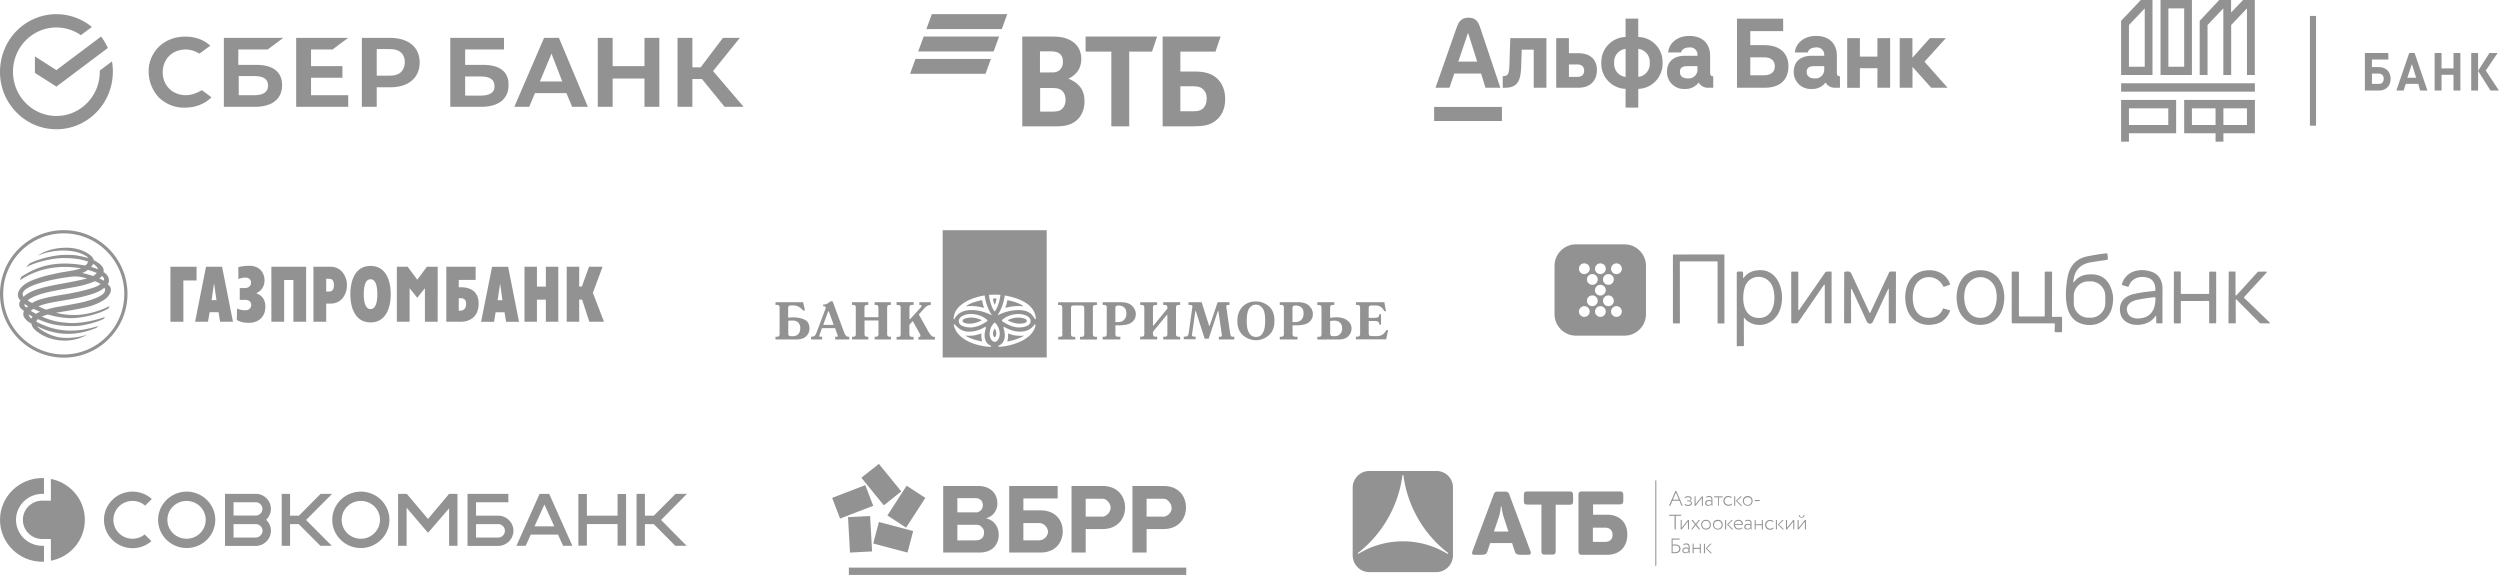 <?xml version="1.0" encoding="UTF-8"?> <svg xmlns="http://www.w3.org/2000/svg" width="551" height="128" fill="none"><path fill="#262626" fill-opacity=".5" d="m205.372 3.122-1.2 3.288h16.626l1.201-3.288zm-1.799 4.93-1.201 3.288h16.627l1.2-3.287zm-1.797 4.932-1.2 3.286h16.627l1.198-3.287zm33.753 4.318v.069c.747.273 1.461.753 1.834 1.06 1.154.96 1.665 2.226 1.665 3.87 0 2.706-1.427 4.657-3.771 5.273-.714.206-1.46.274-2.852.274h-7.097V8.057h6.283c1.291 0 2.173.068 2.954.273 2.275.617 3.77 2.192 3.77 4.69 0 1.337-.475 2.467-1.256 3.22-.34.342-.815.753-1.528 1.062zm-6.282 2.089v5.205h2.717c.815 0 1.563-.069 2.106-.582.543-.514.781-1.165.781-2.02 0-.65-.171-1.267-.51-1.712-.577-.72-1.291-.891-2.513-.891h-2.582zm-.035-3.425h2.208c.679 0 1.019 0 1.358-.102.918-.275 1.495-1.095 1.495-2.226 0-1.335-.612-1.918-1.495-2.19-.374-.104-.747-.137-1.494-.137h-2.072zm15.724 11.883v-16.47h-5.671V8.056h15.759l-1.121 3.321h-5.027v16.47zm11.31 0V8.057h12.77l-1.121 3.321h-7.742v4.384h3.159c2.547 0 3.871.617 4.789 1.404.713.616 1.935 1.985 1.935 4.691 0 2.671-1.256 4.143-2.309 4.897-1.223.855-2.513 1.096-5.129 1.096h-6.352zm3.906-3.322h2.954c1.121 0 1.8-.274 2.275-.891.238-.307.577-.857.577-1.883s-.339-1.747-1.018-2.26c-.407-.308-.951-.478-1.868-.478h-2.921zM73.288 10.906l3.46-2.565H65.274v15.203h11.474V20.98h-8.195v-3.847h6.92V14.57h-6.92v-3.664zm-14.297 0 3.46-2.565H49.338v15.203h6.83c3.825 0 6.01-1.74 6.01-4.762 0-2.931-2.003-4.488-5.646-4.488h-4.006v-3.389zm-2.914 5.86c2.095 0 3.005.733 3.005 2.107s-1.002 2.107-3.005 2.107h-3.46v-4.213zm29.868-8.425h-6.192v15.203h3.278v-4.305h3.006c4.006 0 6.465-2.106 6.465-5.494s-2.55-5.404-6.556-5.404m0 8.334h-2.913v-5.861h2.913c2.095 0 3.279 1.007 3.279 2.93-.091 1.924-1.184 2.931-3.279 2.931m-42.161 3.572c-.911.458-1.822.733-2.823.733-2.914 0-5.1-2.107-5.1-5.037 0-2.931 2.095-5.037 5.1-5.037 1.092 0 2.094.366 3.005.915l2.367-1.74-.182-.183c-1.366-1.19-3.187-1.832-5.281-1.832-2.277 0-4.28.733-5.828 2.198-1.457 1.466-2.368 3.48-2.277 5.587 0 2.106.82 4.121 2.277 5.678 1.548 1.465 3.642 2.29 5.736 2.198 2.368 0 4.372-.824 5.828-2.29l-2.094-1.556zm98.256-5.678h-7.012V8.34h-3.278v15.203h3.278v-6.228h7.012v6.228h3.278V8.34h-3.278zM119.912 8.34l-6.557 15.203h3.279l1.274-3.022h6.921l1.275 3.022h3.46L123.19 8.34zm-.911 9.616 2.55-6.136 2.368 6.136zm38.155-2.29 5.919-7.326h-3.733l-4.917 6.503h-1.822V8.34h-3.278v15.203h3.278v-6.136h2.095l5.008 6.136h4.189zm-50.63-1.373h-4.007v-3.389h8.56V8.342H99.241v15.203h6.829c3.825 0 6.01-1.74 6.01-4.762.092-2.931-1.912-4.488-5.554-4.488m-.547 6.777h-3.46v-4.213h3.46c2.095 0 3.005.733 3.005 2.107.091 1.374-1.001 2.106-3.005 2.106"></path><path fill="#262626" fill-opacity=".5" fill-rule="evenodd" d="M12.43 3.122h-.002c-3.207-.004-6.34 1.292-8.631 3.545C.143 10.244-1.005 15.906.928 20.661c1.207 2.968 3.54 5.424 6.45 6.741a12.3 12.3 0 0 0 9.812.127c2.946-1.245 5.335-3.633 6.616-6.577a13.04 13.04 0 0 0 .871-7.42L22 15.545c0 1.456-.239 2.878-.823 4.218-.987 2.262-2.822 4.1-5.086 5.057a9.44 9.44 0 0 1-7.544-.097c-2.24-1.015-4.03-2.9-4.96-5.185a9.98 9.98 0 0 1 .095-7.688c.986-2.26 2.82-4.097 5.085-5.056a9.43 9.43 0 0 1 9.057.96l2.42-1.817a12.33 12.33 0 0 0-7.812-2.814m9.846 4.93a12.8 12.8 0 0 1 1.491 2.522L12.431 19.09l-4.738-3.027v-3.641l4.738 3.027z" clip-rule="evenodd"></path><path fill="#262626" fill-opacity=".5" d="M316.083 23.567h14.945v3.104h-14.945zm108.077-9.963 4.712-5.204h-3.512l-3.861 4.325V8.4h-2.798v10.937h2.812V14.73l4.129 4.607h3.607zm-91.486.721c-.075 2.06-.336 2.451-1.474 2.451v2.568h.425c2.86 0 3.539-1.476 3.642-4.765l.123-3.639h2.641v8.397h2.798V8.4h-7.963zm-12.146 1.881h5.898l.981 3.131h3.271l-4.41-13.155c-.425-1.27-.919-2.28-2.606-2.28s-2.201 1.01-2.654 2.28l-4.623 13.155h3.073zm2.99-8.87h.076l1.975 6.234h-4.156zm65.369 2.615h-3.121v-3.09h7.243V4.116h-10.178v15.222h6.056c3.354 0 5.281-1.675 5.281-4.737 0-2.905-1.955-4.649-5.281-4.649m-.144 6.633h-2.977V12.63h2.977c1.55 0 2.421.687 2.421 1.978s-.871 1.977-2.421 1.977m-27.674-8.438V4.095h-2.792v4.05a5.54 5.54 0 0 0-5.349 5.713 5.54 5.54 0 0 0 5.349 5.733v4.12h2.798v-4.12a5.53 5.53 0 0 0 5.003-3.596 5.5 5.5 0 0 0 .347-2.137 5.48 5.48 0 0 0-3.245-5.237 5.5 5.5 0 0 0-2.111-.475m-2.785 8.802a2.845 2.845 0 0 1-2.517-3.09 2.873 2.873 0 0 1 2.517-3.09zm2.798 0v-6.18a2.873 2.873 0 0 1 2.517 3.09 2.853 2.853 0 0 1-2.517 3.09m15.83-.968v-3.687c0-2.692-1.708-4.374-4.575-4.374s-4.54 1.785-4.677 3.646h2.832c.096-.398.521-1.105 1.838-1.105a1.595 1.595 0 0 1 1.727 1.1c.076.237.095.487.057.733h-2.744c-2.483 0-3.957 1.311-3.957 3.48a3.7 3.7 0 0 0 2.417 3.612 3.7 3.7 0 0 0 1.52.22 3.55 3.55 0 0 0 3.031-1.421 2.37 2.37 0 0 0 2.25 1.153h.967v-2.526c-.474 0-.686-.227-.686-.831m-2.798-.687a1.9 1.9 0 0 1-.582 1.459 1.92 1.92 0 0 1-1.476.533c-1.008 0-1.804-.364-1.804-1.456s.885-1.25 1.632-1.25h2.23zm-26.317-3.57h-2.009V8.4h-2.798v10.937h4.855c3.039 0 4.115-1.977 4.115-3.845.014-2.41-1.495-3.77-4.163-3.77m-.205 5.225h-1.804v-2.746h1.804c.967 0 1.55.439 1.55 1.373s-.556 1.373-1.55 1.373m57.255-.968v-3.687c0-2.692-1.708-4.374-4.575-4.374s-4.54 1.785-4.678 3.646h2.833c.096-.398.521-1.105 1.838-1.105a1.596 1.596 0 0 1 1.727 1.1c.076.237.095.487.056.733h-2.743c-2.483 0-3.957 1.311-3.957 3.48a3.7 3.7 0 0 0 1.117 2.793 3.7 3.7 0 0 0 2.819 1.04 3.55 3.55 0 0 0 3.066-1.422 2.36 2.36 0 0 0 2.209 1.153h.967V16.81c-.487 0-.679-.227-.679-.831m-2.785-.687a1.925 1.925 0 0 1-1.264 1.881 1.9 1.9 0 0 1-.794.11c-1.008 0-1.803-.363-1.803-1.455s.884-1.25 1.632-1.25h2.229zm11.721-2.822h-3.861V8.4h-2.798v10.944h2.798v-4.312h3.861v4.305h2.799V8.4h-2.799zm64.128 15.077h-8.689v-3.672h8.669v3.672zm1.749-5.517h-12.168v9.188h1.73v-1.845h10.399V22.03zM469.222 5.517l3.479-3.672v12.86h-3.479zm-1.73 11.015h6.92V0h-2.576l-4.344 4.594zm10.419-14.687h3.479v12.86h-3.479zm-1.73 14.687h6.92V0h-6.92zm19.05 0h1.73V0h-2.615v.02l-2.614 2.748V0h-2.614l-4.306 4.594v11.938h1.73V5.517l3.479-3.672v14.687h1.73V5.517l3.48-3.672zm-27.739 3.671h29.488v-1.845h-29.488zm22.548 3.672h5.191v3.672h-5.191zm-1.73 3.672h-5.209v-3.672h5.209zm1.73 1.826h6.94V22.03h-15.59v7.343h6.92v1.845h1.73zm32.737-13.149h1.519c.672 0 1.076.48 1.076 1.134 0 .692-.404 1.134-1.076 1.134h-1.519zm0-1.441v-1.654h3.614v-1.441h-5.171v8.265h3.133c1.557 0 2.538-1.076 2.538-2.575s-.962-2.576-2.538-2.576c.019-.02-1.576-.02-1.576-.02m9.746 2.345h-1.941l.999-3zm.884 2.825h1.596l-2.826-8.265h-1.192l-2.826 8.265h1.596l.48-1.46h2.75zm7.343 0h1.519v-8.265h-1.519v3.383h-2.633v-3.383h-1.519v8.265h1.519v-3.46h2.633zm7.113-4.402 2.615-3.863h-1.808l-2.498 3.921v-3.921h-1.519v8.265h1.519v-4.325l2.729 4.325h1.864zM510.455 3.518h-1.346V27.7h1.346z"></path><path fill="#262626" fill-opacity=".5" fill-rule="evenodd" d="M14.058 50.729C6.303 50.729 0 57.028 0 64.784c0 7.74 6.303 14.04 14.058 14.04 7.737 0 14.038-6.3 14.038-14.04 0-7.755-6.301-14.056-14.038-14.056m0 27.393C6.693 78.122.702 72.136.702 64.784c0-7.367 5.989-13.353 13.356-13.353 7.352 0 13.336 5.99 13.336 13.353 0 7.35-5.987 13.338-13.336 13.338m41.27-15.82c0 .892-.83 1.186-1.285 1.186h-1.2v2.598h1.136c.959 0 1.396.455 1.396 1.138 0 .486-.356 1.154-1.266 1.154-.536 0-1.072-.031-1.868-.375l-.049 2.521c.26.142.507.255.755.343.572.204 1.15.278 1.909.289 2.047 0 3.638-1.267 3.638-3.559 0-1.853-1.105-2.647-1.932-2.91v-.112c.86-.36 1.738-1.283 1.738-2.811 0-1.576-1.023-3.184-3.332-3.184a9 9 0 0 0-2.45.308l.032 2.634a3.6 3.6 0 0 1 1.542-.343c.278 0 1.235.067 1.235 1.122m26.343 8.757c3.329 0 4.448-3.122 4.448-6.224s-1.12-6.223-4.448-6.223c-3.33 0-4.45 3.12-4.45 6.223s1.12 6.223 4.45 6.224m0-2.942c-.993 0-1.494-1.153-1.494-3.282s.5-3.283 1.493-3.283c.992 0 1.493 1.153 1.493 3.283s-.5 3.282-1.492 3.282m8.186-9.326h-2.388v12.121h2.81v-7.394l1.687 2.112 1.688-2.112v7.394h2.812V58.79h-2.37l-2.13 2.86zm8.51 12.121h3.344c.731 0 3.769-.31 3.784-3.983 0-3.083-2.353-3.621-3.881-3.621h-.503V61.7h3.719v-2.91h-6.464zm2.744-2.437v-2.746h.406c.172 0 .483.004.747.17.258.163.472.479.472 1.096 0 1.27-.879 1.48-1.219 1.48zm14.488-9.684h2.744v4.37h1.966v-4.37h2.743v12.122h-2.743v-4.859h-1.966v4.859h-2.744zm9.304 0h2.762l-.016 4.355h.6l1.576-4.355h2.988l-2.145 5.753 2.454 6.369h-3.233l-1.59-4.876h-.65l.016 4.875h-2.762zM108.89 70.927h-2.859l2.42-12.12h3.541l2.403 12.12h-2.857l-.342-2.096h-1.964zm1.851-4.761-.52-3.689-.536 3.689zm-38.85 4.745h-2.81V58.79h3.754c2.646 0 3.637 2.47 3.637 4.029 0 1.594-.862 4.097-3.637 4.097h-.944zm.667-9.457h-.667l.001 2.794h.666c.357 0 1.04-.096 1.04-1.397 0-1.007-.406-1.397-1.04-1.397m-12.75-2.664h7.666v12.12h-2.81v-9.196H62.62v9.197h-2.81zM43.002 70.912h2.84l.359-2.097h1.965l.34 2.097h2.84L48.944 58.79h-3.54zm4.172-8.466.537 3.705h-1.073zm-3.85-3.655H37.56v12.12h2.856v-9.1h2.907zm-25.28-2.839c-2.223-.991-6.366-1.09-9.76.422a7.8 7.8 0 0 1 1.397-.794c1.069-.497 2.792-.98 4.94-.98q.152 0 .304.003c1.837.033 4.014.667 5.345 1.983.133.163.233.325.303.475q.073.157.102.29c1.056.536 1.673 1.039 2.013 1.624.148.308.196.632.13 1.006.346.194.647.461.88.783q.114.19.193.395.073.19.098.37c.048.322.08.695-.261 1.135.357.18.649.68.684.894.178.793-.343 1.574-1.008 2.177-.78.681-2.502 1.493-3.9 1.852-2.757.698-5.212.991-7.159 1.35.877.21 2.061.487 3.995.487 4.14 0 7.795-1.952 7.795-1.952s-.08.246-.164.474c-2.63 1.591-6.803 2.257-8.59 2.175-1.803-.082-3.33-.358-4.824-.813q-.685.192-1.347.455c2.275 1.04 3.995 1.269 5.928 1.413 1.98.148 5.263-.325 8.021-1.33-.13.132-.194.325-.323.439-.941.498-2.58.995-4.016 1.29-.72.15-1.39.248-1.895.27-1.495.065-3.314 0-4.906-.294-1.364-.275-2.487-.7-3.655-1.217a.95.95 0 0 0-.357.585c4.566 2.388 8.819 2.435 13.677.925l-.44.423C15.9 74.445 11.726 73.6 8.493 72.04l-.137-.06a1.3 1.3 0 0 1-.201-.103c.309.52 2.775 2.324 5.537 2.552 1.901.162 4.223-.163 5.603-.714l-.812.421c-.666.326-2.436 1.075-4.906.911-3.296-.229-5.148-1.691-5.977-2.453-.39-.36-.567-.765-.681-1.269-.54-.282-.937-.573-1.261-.945a4 4 0 0 1-.346-.47c-.228-.34-.18-.745-.132-1.09l.101-.288c-.36-.263-.733-.539-.879-.813-.327-.586-.129-1.09.098-1.48-.196-.227-.376-.454-.453-.682-.099-.26-.114-.522-.085-.814.066-.486.326-.94.667-1.331.714-.83 1.853-1.479 3.783-2.112 1.902-.636 2.666-.733 4.095-1.06.636-.147 1.318-.256 2.012-.368 1.132-.183 2.294-.37 3.33-.733-4.66-.811-9.5-.065-13.447 2.646l.26-.763c3.54-2.307 7.455-3.67 14.08-2.517.358-.212.569-.424.668-.845-1.658-.6-3.46-.812-5.782-.78-2.08.066-5.833.842-7.844 2.033l.615-.765c1.396-.832 5.05-1.919 7.797-1.968 1.931-.047 2.922.065 5.23.683-.2-.36-.62-.556-1.242-.845zm3.54 3.381c-.063-.455-.583-.894-1.039-1.186-.065.227-.306.503-.47.683.504.13 1.024.323 1.509.503m-2.223.145c-.327.26-.698.487-1.252.7.491.087.916.202 1.325.324.35.103.687.212 1.046.31l.026.004c.169 0 .725-.515.821-.656a14 14 0 0 0-1.966-.682m3.475 2.389c.21-.406.08-.666-.357-1.04-.18.213-.374.39-.585.552.34.162.65.277.942.488m-7.307-.86c-2.144.26-4.517.713-6.546 1.315l-.108.032c-1.008.307-4.816 1.462-3.66 3.055.012 0 .734-.996 3.458-1.788 1.78-.523 3.605-.855 5.459-1.193 1.665-.303 3.353-.61 5.051-1.064-1.397-.372-2.18-.538-3.654-.357m2.322 1.966c-1.153.291-3.948.698-6.951 1.347-.943.211-3.526.812-4.793 1.885.164.136.302.222.44.299.16.089.324.164.533.286.52-.342 1.236-.667 2.293-.944 1.832-.486 3.216-.696 4.872-.97 1.64-.249 4.742-.898 6.446-1.515a5.3 5.3 0 0 0 1.093-.502q.202-.124.369-.263c-.114-.128-1.218-.664-1.251-.614-.68.324-1.655.648-3.051.99m-3.998 3.267c-1.242.206-2.44.404-3.703.714-.568.144-1.152.324-1.686.55.534.277 1.119.522 1.703.75 1.169-.342 1.724-.488 3.41-.764.65-.116 2.632-.473 4.06-.762 2.585-.555 6.369-1.758 5.362-3.317q-.075.063-.15.12-.097.073-.191.157c-.764.581-1.983 1.054-3.654 1.494-1.94.525-3.582.797-5.151 1.058m-7.804 1.344q.075-.057.14-.112a7 7 0 0 1-.526-.303l-.238-.152a.45.45 0 0 0 .022.388.95.95 0 0 0 .368.376c.07-.07.153-.135.234-.197m2.786 1.14c-.471-.211-.974-.42-1.461-.649a5 5 0 0 0-.6.438c.389.228.763.437 1.154.651q.431-.265.907-.44m-1.899 1.512c.047-.164.13-.293.244-.455-.278-.149-.553-.293-.829-.473-.018.31.179.586.585.928m223.759-19.506h-22.929v28.06h22.929zm-17.171 18.497c-.658.065-2.207.441-2.207 1.557.012 1.233 1.962 1.401 2.646 1.389 1.24-.04 2.557-.623 3.654-1.415v-.22c-1.097-1.025-2.815-1.428-4.093-1.31m5.707 3.205h-.026c-.129.208-.22.428-.284.675a2.2 2.2 0 0 0-.052.584c.026.142.052.285.116.415l.181.22.026.013h.052l.038-.012.181-.221c.065-.13.091-.26.116-.415.013-.208 0-.39-.038-.584a2.1 2.1 0 0 0-.284-.675zm6.429 1.583-.013-.039a9.3 9.3 0 0 1-1.807-.026 7.6 7.6 0 0 1-1.666-.467v.039q.02.427 0 .856c-.025.312-.09.623-.18.909 1.187-.247 2.595-.623 3.666-1.272m-12.846-.013.013-.039a9 9 0 0 0 1.795-.026 7.6 7.6 0 0 0 1.665-.467v.039c-.013.285-.013.57.013.856.026.312.09.623.181.909-1.188-.234-2.608-.61-3.667-1.272m8.779-6.215.026.052c1.201-.312 2.673-.506 3.912-.312l.013-.052c-.942-.713-2.376-1.09-3.525-1.323a9.4 9.4 0 0 1-.426 1.635m-4.712 0-.039.052c-1.2-.312-2.672-.506-3.899-.312l-.013-.052c.943-.713 2.376-1.09 3.525-1.323a7.6 7.6 0 0 0 .426 1.635m2.337-.636h.039c.193-.39.322-.908.374-1.35-.129-.012-.258-.012-.387-.012s-.259 0-.388.013c.039.454.168.973.362 1.35m5.732 2.076c.659.065 2.208.441 2.195 1.557-.013 1.233-1.962 1.401-2.647 1.389-1.239-.04-2.543-.623-3.653-1.415v-.22c1.097-1.025 2.814-1.428 4.105-1.31m-2.827 1.389a6.1 6.1 0 0 0 2.195.7c.335.04 1.988.052 1.988-.597 0-.57-1.33-.7-1.743-.726-.852-.026-1.653.181-2.44.558zm-.981 1.608.142-.207c1.058.636 2.143 1.038 3.343 1.064 1.511.065 2.66-.467 3.435-1.622l.193.156c-.658 3.529-5.81 4.749-8.172 4.826l-.052-.233c1.562-.584 1.691-2.4 1.111-3.984m-1.847-1.102c.594.57.969 1.362 1.046 2.257.026.83-.258 1.752-.994 1.96l-.116.013-.116-.013c-.736-.208-1.02-1.116-.995-1.96.078-.908.452-1.7 1.046-2.257zm1.201-6.138c-.168 1.31-.504 2.582-1.188 3.62h-.155c-.684-1.038-1.02-2.31-1.187-3.62a21 21 0 0 1 2.53 0m-3.176 7.24c-.568 1.57-.452 3.4 1.11 3.984l-.038.234c-2.337-.026-7.463-1.194-8.186-4.866l.207-.117c.942 1.194 2.104 1.713 3.421 1.622 1.201-.04 2.298-.441 3.344-1.064zm-3.202-3.892c-1.652 0-3.111.584-3.783 2.063l-.155-.104c.052-3.257 4.248-4.788 6.843-5.177a10.6 10.6 0 0 0 1.317 3.918l.219.364-.038.065-.31-.156c-1.33-.61-2.686-.973-4.093-.973m10.225 0a10.5 10.5 0 0 0-4.079.973l-.297.156-.065-.065.233-.364c.684-1.193 1.11-2.478 1.316-3.918 2.931.545 6.688 1.79 6.843 5.177l-.155.104c-.839-1.557-1.898-2.063-3.796-2.063m-8.004 2.284a6.2 6.2 0 0 1-2.195.7c-.349.04-1.975.052-1.988-.597 0-.57 1.342-.7 1.743-.726.852-.026 1.652.181 2.44.558zM177 66.605l.413 1.817h-.4c-.284-.3-.542-.533-.775-.688a2.5 2.5 0 0 0-.671-.325 2.4 2.4 0 0 0-.439-.078 5 5 0 0 0-.452-.026h-.284a2 2 0 0 0-.299.032q-.175.032-.243.111l-.142.286v2.27l.568-.039c.193-.013.374-.013.542-.013 1.02 0 1.872.182 2.556.52.685.35 1.033.999 1.033 1.959 0 .688-.258 1.258-.762 1.713a2.4 2.4 0 0 1-.921.51 4.1 4.1 0 0 1-1.222.164h-4.583v-.597h.439a.6.6 0 0 0 .323-.143c.103-.077.142-.233.142-.48v-5.773c0-.247-.052-.403-.155-.494s-.284-.13-.53-.13h-.219v-.596zm-3.267 4.113v2.764c0 .247.052.402.142.48.091.078.271.13.543.142h.258q.371-.008.65-.094.316-.095.512-.281a1.67 1.67 0 0 0 .465-.766 5 5 0 0 0 .064-.39c.013-.13.013-.233.013-.35q0-.236-.06-.452a1.7 1.7 0 0 0-.34-.638c-.258-.324-.749-.493-1.459-.493-.116 0-.245 0-.375.013q-.103.02-.215.034-.097.014-.198.031m9.787-4.295 2.427 6.579.09.233c.039.104.09.22.142.338l.129.22.155.195.078.078.077.051.194.091.245.013h.116v.597h-3.098v-.597h.439l.077-.026.052-.09v-.091l-.013-.065-.064-.169-.517-1.466h-2.892l-.452 1.285-.026.064-.039.091-.012.026v.026l-.039.117-.013.104-.013.026v.038l.013.026.064.066.117.025.064.013h.349v.597h-2.414v-.597a4 4 0 0 0 .31-.025 1 1 0 0 0 .335-.092 1 1 0 0 0 .297-.272l.026-.052.039-.064.116-.221.052-.143h.013l.012-.013.013-.052.026-.065 1.846-4.917.052-.13.039-.13.038-.117.013-.13v-.077l-.09-.143a.2.2 0 0 0-.077-.041 1 1 0 0 0-.259-.024h-.129v-.39c.207-.012.387-.025.53-.064.154-.039.283-.091.413-.156l.309-.207c.104-.078.22-.17.362-.286h.478zm-.994 2.193-1.085 2.984h2.311l-1.085-2.984zm6.093 4.983v-5.814c0-.233-.051-.389-.167-.467-.104-.077-.285-.117-.517-.117h-.155v-.596h3.589v.596h-.155c-.258 0-.426.04-.529.13-.103.091-.155.247-.155.494v2.089h3.073v-2.271l-.129-.299c-.078-.09-.259-.142-.542-.142h-.168v-.597h3.589v.596h-.104c-.348 0-.555.066-.619.17a.9.9 0 0 0-.103.454v5.774a.9.9 0 0 0 .103.44q.044.081.167.126.148.056.414.056h.155v.597h-3.59v-.597h.168c.284 0 .465-.051.543-.143l.129-.31v-3.141h-3.073v2.972c0 .246.052.415.155.492q.045.034.106.061c.102.043.24.07.423.07h.155v.596h-3.589v-.597h.155c.245 0 .426-.038.529-.13.104-.09.142-.246.142-.492m8.999-7.008h3.744v.598h-.245c-.284 0-.452.039-.542.142l-.13.298v2.726h.13l2.207-2.414c.142-.156.233-.285.271-.35l.065-.195-.116-.168-.246-.026h-.129v-.597h2.518v.596c-.31.027-.568.091-.775.221-.219.117-.413.286-.62.493l-.025.04-.026.025-1.188 1.324 1.756 3.153c.052.09.116.207.181.337q.097.175.232.39c.116.207.245.389.4.57.142.182.297.312.439.403l.142.064.142.026h.246v.597h-3.615v-.597h.206l.052-.013.129-.064.065-.17-.039-.13-.065-.154-.013-.053-.013-.039-.064-.129-.052-.091-1.472-2.634-.735.804v2.193a.6.6 0 0 0 .142.324c.077.104.258.156.529.156h.245v.597h-3.744v-.597h.232c.323 0 .53-.052.581-.181a.7.7 0 0 0 .072-.214q.02-.107.019-.228v-5.773c0-.182-.039-.325-.091-.442q-.063-.115-.293-.159a1.6 1.6 0 0 0-.288-.022h-.232v-.636zm36.511 7.008v-5.723h-.013v-.155l-.013-.065v-.078l-.155-.247a.4.4 0 0 0-.148-.076 1.3 1.3 0 0 0-.356-.04h-.232v-.597h8.546v.597h-.219c-.232 0-.413.039-.516.13-.104.09-.155.246-.155.493v5.774c0 .246.051.415.155.492.103.079.284.13.516.13h.233v.597h-3.732v-.597h.245q.196 0 .326-.031a.5.5 0 0 0 .204-.099c.103-.077.155-.246.155-.492v-5.657q0-.181-.034-.304a.37.37 0 0 0-.121-.203c-.103-.077-.284-.117-.53-.117h-1.549c-.245 0-.426.04-.529.117q-.155.117-.155.507v5.657c0 .246.052.415.155.492.103.079.271.13.529.13h.246v.597h-3.745v-.597h.259c.284 0 .465-.051.542-.142l.129-.299V73.6zm11.709-1.895v1.895q0 .2.045.329a.34.34 0 0 0 .111.164c.103.078.27.13.529.13h.4v.596h-3.899v-.597h.232c.233 0 .413-.038.517-.129.103-.078.155-.247.155-.493v-5.774c0-.247-.052-.415-.155-.494a.5.5 0 0 0-.132-.07 1.1 1.1 0 0 0-.385-.06h-.232v-.596h3.795l.091-.013.09.013c1.162 0 1.989.272 2.531.817.529.546.8 1.142.8 1.791v.039c0 .688-.271 1.272-.826 1.738-.542.48-1.536.714-2.957.714zm0-.714h.439c.633 0 1.084-.129 1.369-.402.284-.272.464-.57.542-.882l.052-.299.013-.285q0-.778-.31-1.168a1.6 1.6 0 0 0-.697-.506 3 3 0 0 0-.362-.09l-.322-.027c-.259 0-.453.04-.568.117-.117.078-.169.247-.169.507v3.035zm8.276-3.165v3.918h.129l3.047-3.724v-.194q0-.123-.017-.219-.034-.195-.138-.275c-.103-.077-.271-.13-.529-.13h-.232v-.596h3.731v.596h-.233c-.245 0-.426.04-.529.13-.104.091-.155.247-.155.494v5.774c0 .246.051.415.155.493.103.078.271.13.529.13h.233v.596h-3.731v-.597h.232c.258 0 .426-.038.529-.129.103-.078.155-.247.155-.493V69.42h-.142l-3.034 3.71v.636l.129.299c.078.09.259.142.542.142h.259v.597h-3.757v-.597h.245c.284 0 .452-.051.542-.142l.129-.299v-6.111l-.129-.299c-.077-.09-.258-.142-.542-.142h-.233v-.597h3.732v.597h-.259c-.27 0-.451.052-.542.142l-.129.299v.169zm10.728-1.22 1.653 5.216h.117l1.755-5.216h2.609v.596h-.298c-.181 0-.284.04-.336.104l-.077.234v.078l.013.078.853 5.787q.076.487.232.622a.4.4 0 0 0 .186.085q.184.044.498.032v.597h-3.422v-.597h.207l.207-.013.129-.025.103-.079.038-.168v-.065l-.012-.065-.762-5.23h-.129l-2.014 6.087h-.878l-1.949-6.086h-.117l-.671 4.775v.026l-.013.026v.078l-.013.064-.026.143-.013.091v.026c0 .156.039.26.129.298a.7.7 0 0 0 .35.079h.335v.597h-2.621v-.597h.297q.483 0 .62-.273a1.8 1.8 0 0 0 .181-.597l.709-5.073.013-.039v-.026l.013-.104.026-.143.013-.09.013-.091.013-.143v-.156l-.013-.038-.181-.143c-.09-.04-.258-.066-.477-.066h-.194v-.596zm11.969 8.382c-1.059-.013-2.002-.376-2.841-1.077-.826-.714-1.252-1.777-1.252-3.192 0-1.297.388-2.336 1.136-3.114q1.143-1.168 2.944-1.168c1.071 0 2.027.364 2.853 1.064.826.714 1.24 1.778 1.24 3.205q0 .817-.184 1.48-.294 1.054-1.056 1.712c-.826.714-1.769 1.077-2.84 1.09m0-.727c.116 0 .245-.013.4-.039a1.3 1.3 0 0 0 .465-.168c.297-.156.568-.493.8-.987.246-.492.362-1.284.362-2.374 0-1.298-.168-2.193-.517-2.673-.348-.493-.735-.778-1.162-.843l-.18-.026-.168-.013a1.6 1.6 0 0 0-.859.233q-.33.202-.6.571c-.374.532-.569 1.453-.569 2.751q0 .565.043 1.021.08.849.307 1.328c.232.493.503.817.787.986.168.09.323.156.478.181a1.7 1.7 0 0 0 .413.052m8.069-2.556v1.895c0 .246.052.415.155.493s.271.13.529.13h.4v.596h-3.899v-.597h.233c.232 0 .413-.038.516-.129.103-.078.155-.247.155-.493v-5.774c0-.247-.052-.415-.155-.494-.103-.077-.284-.13-.516-.13h-.233v-.596h3.796l.09-.013.091.013q1.723 0 2.518.817.35.36.548.752.25.495.251 1.039v.039q0 .464-.165.863a2.3 2.3 0 0 1-.66.875q-.493.434-1.474.604-.641.11-1.483.11zm0-.714h.439c.632 0 1.084-.129 1.381-.402.284-.272.465-.57.543-.882l.051-.299.013-.285q0-.778-.31-1.168a1.6 1.6 0 0 0-.697-.506 3 3 0 0 0-.306-.078l-.055-.013-.071-.007-.009-.001a3 3 0 0 0-.243-.018c-.259 0-.452.04-.568.117s-.181.247-.181.507v3.035zm5.461-4.385h3.745v.596h-.259c-.284 0-.452.053-.542.143l-.129.299v2.414l.261-.04q.213-.028.426-.05l.01-.002c.219-.025.438-.038.645-.038 1.072 0 1.898.246 2.492.726s.891 1.064.891 1.726l-.013.208-.026.207a2.2 2.2 0 0 1-.323.846 3 3 0 0 1-.439.543c-.425.415-1.084.635-1.975.635l-4.764.013v-.597h.194c.361 0 .581-.064.632-.168a.7.7 0 0 0 .072-.208q.019-.105.018-.233v-5.723q0-.154-.02-.268a.5.5 0 0 0-.108-.25c-.091-.104-.259-.156-.53-.156h-.258zm2.827 4.165v2.829l.014.103.155.273q.045.046.128.075.126.042.336.042h.323c.49 0 .865-.117 1.11-.35.245-.234.414-.494.504-.792l.064-.286.013-.272c0-.073-.009-.16-.018-.26l-.002-.018-.006-.06a1.7 1.7 0 0 0-.103-.415c-.09-.246-.271-.454-.503-.661-.233-.208-.607-.299-1.097-.299h-.207l-.22.013-.167.026-.169.013-.09.013zm11.943-4.165.361 1.985h-.387l-.103-.22-.143-.234c-.141-.208-.348-.389-.606-.558-.258-.168-.594-.247-1.02-.247h-.865c-.245 0-.426.04-.529.117q-.155.117-.155.507v2.102h.813c.671 0 1.072-.04 1.214-.13a.6.6 0 0 0 .27-.364v-.065l.014-.051v-.053l.012-.064v-.078h.388v2.297h-.388v-.079l-.012-.064v-.052l-.014-.039-.012-.078-.013-.078c-.039-.104-.13-.194-.258-.285-.129-.078-.375-.13-.736-.13h-1.278v2.712c0 .22.052.376.141.48.091.09.285.143.543.143h1.019q.234 0 .582-.04c.219-.025.465-.116.71-.272.155-.09.31-.207.452-.376q.137-.149.26-.338a4 4 0 0 0 .166-.285h.4l-.426 2.024h-6.662v-.596h.246c.27 0 .451-.052.542-.143l.129-.299v-5.982a.7.7 0 0 0-.103-.388.3.3 0 0 0-.147-.118 1.1 1.1 0 0 0-.421-.065h-.246v-.596zm152.008-4.449q1.038-1.391 2.739-1.62 4.576-.615 5.706 3.914.358 1.433-.051 3.223c-.765 3.348-4.164 4.766-7.182 3.514-3.535-1.465-3.188-6.654-2.706-9.72.418-2.67 1.752-4.432 4.47-4.983a50 50 0 0 1 4.182-.654q.183-.021.202.163l.098.962a.31.31 0 0 1-.264.334q-1.645.214-3.43.513-3.663.606-3.915 4.298-.02.287.151.056M464 65.18c-.008-1.732-1.467-3.172-3.2-3.163l-.575.003c-1.734.01-3.175 1.464-3.166 3.196l.009 1.64c.009 1.731 1.465 3.171 3.199 3.162l.575-.003c1.734-.009 3.176-1.464 3.166-3.196zm-85.566-7.572h-8.076a.12.12 0 0 0-.119.119l.012 13.438a.12.12 0 0 1-.118.119h-1.304a.12.12 0 0 1-.119-.119V56.212a.12.12 0 0 1 .119-.118l11.111-.01c.063 0 .119.056.119.12l.006 14.962a.12.12 0 0 1-.116.119h-1.274a.12.12 0 0 1-.122-.119V57.728a.12.12 0 0 0-.119-.119m5.934 18.539q-.027-2.863-.018-5.932 0-.293.181-.062c.132.17.259.342.433.474 2.415 1.87 5.723 1 7.087-1.744 1.822-3.665.174-10.357-5.294-9.215a3.88 3.88 0 0 0-2.371 1.49q-.216.29-.213-.072l.006-.882q.002-.372-.371-.367l-.694.006q-.331.003-.331.331v16.011a.12.12 0 0 0 .118.116l1.34-.024q.13 0 .127-.13m.107-12.607c.877-3.377 5.326-3.336 6.31-.03.774 2.608.151 6.95-3.571 6.542-3.086-.34-3.347-4.173-2.739-6.512m45.329-.912q.033.096-.062.128l-1.289.45q-.1.032-.146-.06c-1.476-3.042-5.687-2.655-6.517.643-.643 2.563 0 6.37 3.503 6.257q2.14-.068 2.946-2.01a.104.104 0 0 1 .122-.056l1.434.441q.042.012.027.054-.996 2.495-3.37 2.983c-2.878.592-5.323-.698-6.183-3.487-.975-3.146-.032-7.53 3.699-8.288 2.457-.497 4.959.465 5.836 2.945m11.584 5.343c.616-1.988.467-4.47-.668-6.219-.898-1.485-2.505-2.21-4.227-2.195-1.722-.015-3.33.71-4.227 2.195-1.135 1.75-1.285 4.231-.669 6.22.679 2.2 2.56 3.648 4.896 3.627 2.336.021 4.216-1.427 4.895-3.628m-8.27-4.182c-.639 2.548.147 6.244 3.375 6.26 3.228-.016 4.014-3.712 3.375-6.26-.382-1.516-1.782-2.7-3.375-2.715-1.593.015-2.994 1.199-3.375 2.715m42.107 5.91q0-.23-.136-.044-1.386 1.915-4.048 1.942c-1.829.018-3.512-.923-3.767-2.82-.303-2.265 1.031-3.562 3.165-4.012a32 32 0 0 1 4.297-.615q.33-.027.32-.355-.055-2.093-1.68-2.576c-1.683-.497-3.577.027-4.191 1.847q-.058.172-.234.122l-1.129-.329q-.202-.056-.142-.257c.871-2.934 4.01-3.606 6.591-2.676 1.643.592 2.354 2.036 2.345 3.709q-.018 3.898-.006 7.474a.17.17 0 0 1-.172.169l-1.035-.018q-.165-.003-.165-.166zm-2.294.146c1.723-.758 2.132-2.424 2.132-4.165q0-.198-.196-.18-1.994.195-3.968.615c-1.471.311-2.612 1.338-1.933 2.904.626 1.448 2.78 1.35 3.965.826m-76.438-1.47q-.029.044-.068.008a.28.28 0 0 1-.086-.207q.006-4.174.003-8.096 0-.225-.225-.225l-1.12.003q-.214.003-.214.216l.012 10.929q0 .27.27.266l.88-.006a.4.4 0 0 0 .341-.18l5.658-8.217q.237-.341.237.074l.006 8.154q0 .16.157.163l1.171.015q.172.003.172-.169l-.006-11.073q0-.19-.19-.187l-.845.015a.46.46 0 0 0-.385.207zm19.796-4.557q0-.405-.172-.038l-3.337 7.157a.73.73 0 0 1-.652.413.73.73 0 0 1-.649-.416l-3.24-7.009q-.279-.606-.278.062l.017 7.078q0 .204-.201.204l-1.121-.012a.225.225 0 0 1-.222-.225l.027-10.902c0-.23.211-.268.392-.281.409-.03.932-.067 1.134.364a1629 1629 0 0 1 4.052 8.7c.032.075.14.07.175 0l4.149-8.869a.32.32 0 0 1 .305-.195l.99-.012q.208-.003.208.207l-.012 10.976q0 .251-.252.249l-1.094-.01q-.228 0-.228-.227zm38.189 9.239v-3.061a.176.176 0 0 0-.178-.175l-1.869.015a.176.176 0 0 1-.178-.175l.024-9.635a.177.177 0 0 0-.178-.174l-1.266.012a.18.18 0 0 0-.172.174l-.003 9.535a.18.18 0 0 1-.175.174l-5.337-.003a.18.18 0 0 1-.176-.174l.007-9.543a.18.18 0 0 0-.176-.175l-1.238.009a.18.18 0 0 0-.175.174l-.007 11.053a.18.18 0 0 0 .176.175l9.149-.006c.099 0 .175.083.175.18l-.041 1.59a.176.176 0 0 0 .171.18l1.289.024a.176.176 0 0 0 .178-.174m32.253-6.728-5.913.014a.17.17 0 0 0-.169.17l.004 4.602c0 .093-.08.17-.173.169l-1.203-.012a.173.173 0 0 1-.166-.169l.009-11.112a.174.174 0 0 1 .16-.166h1.189a.17.17 0 0 1 .178.17l.002 4.623c0 .091.078.168.169.168h5.911a.17.17 0 0 0 .168-.168l.007-4.591a.173.173 0 0 1 .169-.166l1.209.009c.087.001.165.08.165.168v11.056c0 .09-.079.169-.169.169l-1.212.006a.175.175 0 0 1-.169-.169l.003-4.603a.173.173 0 0 0-.169-.168m4.544 4.93 1.373-.002a.12.12 0 0 0 .118-.118l-.02-5.015c-.004-.107.13-.163.204-.086l5.142 5.183a.12.12 0 0 0 .083.036l1.977.015c.106 0 .158-.132.083-.205l-5.628-5.42a.123.123 0 0 1-.007-.165l4.977-5.429c.067-.075.014-.2-.089-.198l-1.784.02a.12.12 0 0 0-.086.039l-4.701 5.177c-.07.08-.211.028-.207-.08v-5.04a.12.12 0 0 0-.119-.12h-1.265a.12.12 0 0 0-.119.12l-.05 11.17c0 .063.056.119.118.119M347.361 53.85a4.74 4.74 0 0 0-4.742 4.737v10.656a4.74 4.74 0 0 0 4.742 4.736h10.67a4.74 4.74 0 0 0 4.742-4.736V58.587a4.74 4.74 0 0 0-4.742-4.736zm6.551 10.105c0-.66-.526-1.182-1.189-1.182-.636 0-1.162.522-1.19 1.182 0 .66.526 1.183 1.19 1.183s1.189-.523 1.189-1.183m-.609-2.365c0-.66.526-1.182 1.19-1.182s1.189.522 1.189 1.182-.526 1.183-1.189 1.183c-.664 0-1.19-.523-1.19-1.183m-3.54 0c0-.66.526-1.182 1.19-1.182s1.189.522 1.189 1.182-.526 1.183-1.189 1.183c-.664 0-1.19-.523-1.19-1.183m7.689-2.365c0-.66-.526-1.182-1.189-1.182-.637 0-1.162.523-1.19 1.182 0 .66.526 1.183 1.19 1.183s1.189-.523 1.189-1.183m-3.54 0c0-.66-.526-1.182-1.189-1.182-.636 0-1.162.523-1.19 1.182 0 .66.526 1.183 1.19 1.183s1.189-.523 1.189-1.183m-4.729 1.183c.663 0 1.189-.523 1.189-1.183s-.526-1.182-1.189-1.182c-.664 0-1.189.523-1.189 1.182 0 .66.525 1.183 1.189 1.183m4.12 5.885c0-.66.526-1.183 1.19-1.183s1.189.55 1.189 1.183c0 .66-.526 1.182-1.189 1.182-.664 0-1.19-.522-1.19-1.182m-3.54 0c0-.66.526-1.183 1.19-1.183s1.189.55 1.189 1.183c0 .66-.526 1.182-1.189 1.182-.664 0-1.19-.522-1.19-1.182m7.689 2.365c0-.66-.526-1.183-1.189-1.183-.637 0-1.162.523-1.19 1.183 0 .632.526 1.182 1.19 1.182s1.189-.55 1.189-1.182m-3.54 0c0-.66-.526-1.183-1.189-1.183-.636 0-1.162.523-1.19 1.183 0 .632.526 1.182 1.19 1.182s1.189-.55 1.189-1.182m-3.54 0c0-.66-.526-1.183-1.189-1.183-.636 0-1.162.523-1.189 1.183 0 .632.525 1.182 1.189 1.182.663 0 1.189-.55 1.189-1.182" clip-rule="evenodd"></path><path fill="#262626" fill-opacity=".5" d="M9.331 120.295c-3.198 0-5.804-2.57-5.804-5.725 0-3.156 2.605-5.726 5.803-5.726h.363v-3.483h-.362c-5.143 0-9.331 4.133-9.331 9.208 0 5.109 4.188 9.241 9.331 9.241h.363v-3.513H9.33z"></path><path fill="#262626" fill-opacity=".5" fill-rule="evenodd" d="M11.21 110.341v-4.783c4.287.845 7.485 4.554 7.485 9.012 0 4.491-3.2 8.199-7.485 9.013V118.8H9.33c-2.373 0-4.285-1.888-4.285-4.229 0-2.343 1.912-4.23 4.286-4.23zm18.004 8.393a4.22 4.22 0 0 0 2.67-.944l1.483 1.466c-1.088.975-2.538 1.561-4.153 1.561-3.496 0-6.298-2.831-6.298-6.247s2.802-6.215 6.297-6.215a6.33 6.33 0 0 1 4.253 1.627l-1.483 1.463a4.16 4.16 0 0 0-2.77-1.039c-2.342 0-4.22 1.854-4.22 4.164s1.879 4.164 4.22 4.164m65.12-4.36 4.649-5.531h1.846v11.453h-1.846v-8.264l-4.649 5.4-4.715-5.531v8.396h-1.88v-11.454h1.88v.066l.033-.066zm-53.185 6.41c3.462 0 6.298-2.766 6.298-6.214 0-3.417-2.836-6.215-6.298-6.215s-6.297 2.798-6.297 6.215 2.802 6.214 6.297 6.214m-.033-10.378c2.342 0 4.22 1.854 4.22 4.164s-1.878 4.164-4.22 4.164-4.22-1.854-4.22-4.164 1.879-4.164 4.22-4.164m38.413 10.378c3.462 0 6.298-2.766 6.298-6.214 0-3.417-2.803-6.215-6.298-6.215-3.462 0-6.297 2.798-6.297 6.215s2.802 6.214 6.297 6.214m0-10.378c2.342 0 4.22 1.854 4.22 4.164s-1.912 4.164-4.22 4.164c-2.341 0-4.22-1.854-4.22-4.164s1.879-4.164 4.22-4.164m-8.87-1.563h2.54l-5.738 5.759 5.671 5.695h-2.506l-4.781-4.784h-1.912v4.784h-1.846v-11.454h1.846v4.816h1.946zm78.245 0h2.504l-5.704 5.759 5.638 5.695h-2.506l-4.747-4.784h-1.946v4.784h-1.846v-11.454h1.846v4.816h1.946zm-22.752 11.453h-2.045l-1.12-2.472h-6.002l-1.12 2.473h-2.044l5.11-11.454h2.11zm-6.166-9.11-2.175 4.815h4.352zm-61.328 3.384a3.27 3.27 0 0 1 1.055 2.407c0 1.822-1.484 3.32-3.33 3.353H49.59v-11.487h6.791a3.33 3.33 0 0 1 3.331 3.319c0 .943-.43 1.79-1.055 2.408m-2.309-3.871h-4.88v2.926h4.88c.825 0 1.484-.65 1.484-1.463 0-.815-.66-1.463-1.483-1.463m-4.88 7.775h4.88c.826 0 1.484-.684 1.517-1.495 0-.387-.162-.749-.425-1.017a1.48 1.48 0 0 0-1.059-.448H51.47zm84.641-4.815v-4.783h1.879v11.387h-1.879v-4.752h-6.759v4.752h-1.879v-11.387h1.879v4.783zm-26.313 0c1.847 0 3.364 1.495 3.364 3.318s-1.517 3.32-3.365 3.351h-6.758v-11.485h9.002v1.854h-7.123v2.962zm-4.879 4.815h4.88c.824 0 1.484-.684 1.484-1.495 0-.782-.66-1.465-1.484-1.465h-4.88z" clip-rule="evenodd"></path><path fill="#262626" fill-opacity=".5" d="M332.646 108.969c-.192-.501-.422-.617-.996-.617h-1.494c-.536 0-.766.116-.958.656l-4.673 12.497c-.191.54-.077.771.536.771h1.341c.958 0 1.226-.154 1.417-.733l.613-1.851h4.826l.613 1.851c.192.579.46.733 1.456.733h1.456c.574 0 .727-.27.536-.771zm-3.371 8.139 1.034-3.047c.46-1.389.46-2.392.46-2.392h.191s.039 1.003.498 2.43l.996 3.047h-3.179zm16.662-8.794h-9.269c-.613 0-.805.193-.805.81v1.311c0 .579.192.771.805.771h3.064v10.222c0 .617.191.81.766.81h1.57c.613 0 .805-.193.805-.81v-10.183h3.026c.613 0 .804-.193.804-.771v-1.312c0-.617-.191-.848-.766-.848m8.312 5.13h-3.14v-2.276h5.86c.574 0 .804-.231.804-.81v-1.234c0-.617-.23-.81-.804-.81h-8.274c-.575 0-.804.193-.804.81v12.381c0 .578.229.771.766.771h5.554c2.681 0 4.443-1.697 4.443-4.397.039-2.738-1.723-4.435-4.405-4.435m-.459 5.978h-2.72v-3.124h2.72c1.034 0 1.609.617 1.609 1.581.038.926-.575 1.543-1.609 1.543m11.032 5.284h.229v-18.822h-.229zm7.2-13.422c-.191 0-.497-.078-.651-.232l-.115.193c.154.154.537.27.805.27.498 0 .842-.231.842-.617a.497.497 0 0 0-.459-.501c.268-.116.383-.309.383-.502 0-.347-.268-.54-.766-.54-.307 0-.613.116-.766.27l.115.193c.153-.116.344-.231.651-.231s.536.115.536.347-.191.385-.421.385h-.345v.193h.345c.306 0 .498.116.498.347-.039.27-.268.425-.652.425m10.42-1.89h-.231v2.083h.231zm5.4.81h-1.072v.231h1.072zm-3.868 1.273-1.112-1.08 1.035-1.003h-.307l-.995 1.003 1.072 1.08zm-8.887-1.736v1.736h.23v-2.083h-.23l-1.379 1.735v-1.735h-.23v2.083h.23zm-6.474.617h1.532l.46 1.119h.268l-1.417-3.279h-.192l-1.417 3.279h.269zm.766-1.813.652 1.581h-1.341zm9.232 2.932h.23v-1.852h.842v-.231h-1.877v.231h.843v1.852zm6.588-2.16c-.651 0-1.072.462-1.072 1.08 0 .617.459 1.08 1.072 1.08.652 0 1.073-.463 1.073-1.08 0-.618-.421-1.08-1.073-1.08m0 1.967c-.498 0-.842-.347-.842-.849 0-.501.344-.848.842-.848s.843.347.843.848c-.038.502-.383.849-.843.849m-8.541-1.967c-.23 0-.46.077-.652.192l.077.193a1 1 0 0 1 .575-.154c.536 0 .536.309.536.81-.154-.116-.383-.154-.575-.154-.46 0-.804.231-.804.655 0 .386.268.618.651.618s.574-.155.728-.348v.309h.23v-1.312c0-.501-.192-.809-.766-.809m.536 1.62c-.115.154-.269.347-.651.347-.269 0-.46-.155-.46-.425 0-.308.268-.424.575-.424.229 0 .382.039.536.154zm4.558.231-.115-.193a.92.92 0 0 1-.651.27c-.498 0-.881-.347-.881-.848 0-.502.383-.849.804-.849.23 0 .46.077.652.231l.115-.192c-.192-.193-.499-.27-.805-.27-.575 0-1.034.462-1.034 1.08 0 .655.459 1.08 1.111 1.08a.9.9 0 0 0 .804-.309m3.524 3.394c-.23 0-.46.077-.652.193l.077.193a1 1 0 0 1 .575-.154c.536 0 .536.308.536.81-.153-.116-.383-.155-.574-.155-.46 0-.805.232-.805.656 0 .386.268.617.652.617.382 0 .574-.154.727-.347v.309h.23v-1.312c.038-.501-.153-.81-.766-.81m.536 1.62c-.115.154-.268.347-.651.347-.268 0-.46-.154-.46-.424 0-.309.269-.424.575-.424.23 0 .383.038.536.154zm-3.869-1.581h-.306l-.996 1.003 1.073 1.08h.306l-1.111-1.08zm6.359.925h-1.341v-.925h-.229v2.083h.229v-.926h1.341v.964h.23v-2.121h-.23zm-5.133-.964c-.689 0-1.034.463-1.034 1.08 0 .656.46 1.08 1.111 1.08.268 0 .574-.116.766-.309l-.077-.192a.95.95 0 0 1-.689.27c-.498 0-.843-.309-.843-.81h1.724v-.193c0-.54-.422-.926-.958-.926m-.804.926c.038-.424.306-.694.766-.694.421 0 .727.27.727.694zm11.491.848v-1.735h-.23v2.083h.23l1.379-1.736v1.736h.23v-2.083h-.23zm3.946-1.735-1.38 1.735v-1.735h-.229v2.083h.229l1.38-1.736v1.736h.229v-2.083zm-.69-.502c.383 0 .613-.27.613-.578h-.23c0 .231-.153.424-.421.424s-.422-.193-.422-.424h-.23c.077.347.307.578.69.578m-28.039 2.585h.268v-3.009h1.188v-.231h-2.643v.231h1.187zm21.106-.155c-.498 0-.881-.347-.881-.848 0-.502.383-.849.804-.849.23 0 .46.077.651.232l.115-.193c-.191-.193-.498-.27-.804-.27-.575 0-1.034.463-1.034 1.08 0 .655.459 1.08 1.111 1.08.306 0 .612-.116.766-.348l-.115-.192c-.077.154-.345.308-.613.308m2.949-1.928h-.306l-.996 1.003 1.072 1.08h.307l-1.111-1.08zm-1.724 2.083h.23v-2.083h-.23zm-12.793-2.122c-.651 0-1.072.463-1.072 1.08s.459 1.08 1.072 1.08c.651 0 1.072-.463 1.072-1.08s-.421-1.08-1.072-1.08m0 1.967c-.498 0-.843-.347-.843-.848 0-.502.345-.849.843-.849s.842.347.842.849a.85.85 0 0 1-.842.848m-1.532-.887c0-.617-.46-1.08-1.073-1.08-.651 0-1.072.463-1.072 1.08s.459 1.08 1.072 1.08c.652 0 1.073-.424 1.073-1.08m-1.916 0c0-.501.345-.848.843-.848s.843.347.843.848c0 .502-.345.849-.843.849-.498.038-.843-.347-.843-.849m5.057 1.042h.229v-2.083h-.229zm-5.785 0h.307l-.842-1.08.766-1.003h-.269l-.651.848-.651-.848h-.307l.766 1.003-.842 1.08h.268l.728-.926zm-2.413 0h.231v-2.083h-.231l-1.378 1.735v-1.735h-.23v2.083h.23l1.378-1.736zm5.21 3.162h-.307l-.995 1.003 1.072 1.08h.307l-1.111-1.08zm-5.592-.077c-.23 0-.46.077-.652.193l.077.193a1 1 0 0 1 .575-.154c.497 0 .536.308.536.81-.154-.116-.383-.155-.575-.155-.46 0-.804.232-.804.656 0 .386.268.617.651.617s.574-.154.728-.347v.347h.23v-1.311c0-.54-.192-.849-.766-.849m.497 1.62c-.115.154-.268.347-.65.347-.269 0-.461-.154-.461-.424 0-.309.269-.424.575-.424.23 0 .383.038.536.154zm3.41.54h.23v-2.083h-.23zm-.92-1.196h-1.34v-.925h-.23v2.121h.23v-.964h1.34v.964h.23v-2.083h-.23zm-5.439-.732c-.115 0-.345 0-.536.038v-1.118h1.532v-.232h-1.762v3.24h.728c.766 0 1.225-.347 1.225-1.003-.038-.578-.421-.925-1.187-.925m-.038 1.697h-.498v-1.427c.191-.039.383-.039.536-.039.613 0 .919.27.919.694 0 .502-.344.772-.957.772m-52.554-17.897h-14.785c-2.031 0-3.678 1.658-3.678 3.703v14.888c0 2.044 1.647 3.702 3.678 3.702h14.747c2.03 0 3.677-1.658 3.677-3.702v-14.888a3.635 3.635 0 0 0-3.639-3.703m2.528 18.205c-.038.039-.115.077-.153.039a18.7 18.7 0 0 0-9.768-2.739 18.7 18.7 0 0 0-9.767 2.739c-.039.038-.115 0-.154-.039-.038-.077 0-.116.039-.154 2.604-2.006 4.826-4.552 6.55-7.56a25.8 25.8 0 0 0 3.217-9.488c0-.039.039-.116.115-.116q.115 0 .115.116a25.8 25.8 0 0 0 3.218 9.488 25.4 25.4 0 0 0 6.55 7.521c.076.077.076.116.038.193m-99.754-6.468c-.499-.687-1.249-1.124-2.06-1.311.749-.187 1.436-.624 1.873-1.249.437-.624.687-1.373.624-2.122 0-1.998-1.436-3.747-4.245-3.747h-7.68v14.673h7.992c2.809 0 4.245-1.748 4.245-3.934 0-.811-.249-1.685-.749-2.31m-8.366-5.744h3.933c.25 0 .437 0 .625.063.187.062.374.187.561.312a.9.9 0 0 1 .375.562c.062.187.125.437.125.624 0 .25-.063.437-.125.624a1.46 1.46 0 0 1-.375.562c-.187.125-.374.25-.561.313-.188.062-.438.124-.625.062h-3.933zm3.996 9.303h-3.996v-3.434H215c.249 0 .499 0 .686.063.25.062.437.187.625.374.187.188.312.375.437.562.125.25.125.437.125.687.062 1.124-.687 1.748-1.873 1.748m14.36-6.618h-3.809v-2.622h7.555v-2.748h-10.677v14.673h6.931c3.122 0 4.87-2.123 4.87-4.683s-1.748-4.62-4.87-4.62m1.436 5.432c-.125.25-.25.437-.437.624-.187.188-.437.312-.687.437-.25.063-.499.125-.749.125h-3.372v-3.808h3.372c.25 0 .499 0 .749.124.25.063.5.25.687.437.187.188.312.375.437.625q.187.374.187.749c0 .25-.062.437-.187.687m12.237-10.802h-6.868v14.673h3.122V116.6h3.746c3.185 0 4.933-2.186 4.933-4.745s-1.748-4.746-4.933-4.746m1.561 5.557c-.124.25-.249.5-.499.687-.187.187-.437.312-.687.437-.25.062-.562.125-.812.062h-3.309v-3.933h3.309c.25 0 .562 0 .812.062.25.063.5.25.687.437.187.188.375.438.499.687.125.25.188.5.188.812q0 .374-.188.749m11.863-5.557h-6.868v14.673h3.122V116.6h3.746c3.185 0 4.933-2.186 4.933-4.745s-1.686-4.746-4.933-4.746m1.624 5.557c-.125.25-.25.5-.5.687-.187.187-.437.312-.687.437-.249.062-.562.125-.811.062h-3.372v-3.933h3.309c.25 0 .562 0 .812.062.25.063.499.25.687.437.187.188.374.438.499.687s.188.5.188.812c.062.25 0 .499-.125.749m-71.178 1.311 4.87-.249.437 7.804-4.87.25zm5.557 5.807 1.249-4.745 7.555 1.998-1.249 4.745zm3.122-6.181 4.245-6.556 4.121 2.685-4.245 6.555zm-5.744-8.304 3.871-3.06 4.932 6.057-3.808 3.059c-.063.062-4.933-6.056-4.995-6.056m-6.431 4.433 7.305-2.81 1.748 4.558-7.305 2.809zm3.683 15.359h74.362v1.623H187.09z"></path></svg> 
